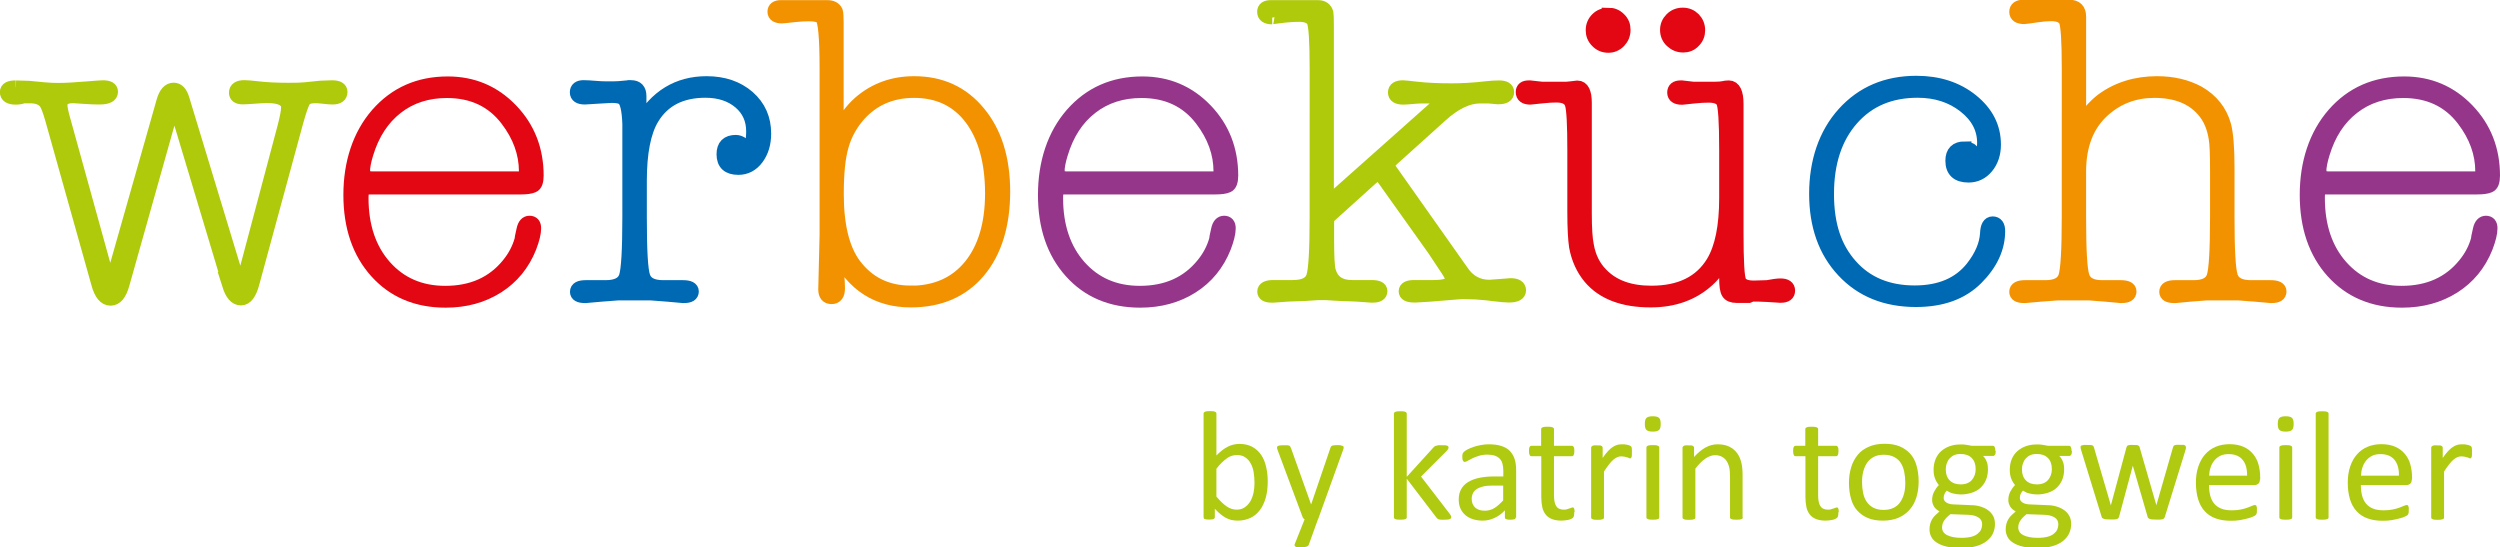 <svg xmlns="http://www.w3.org/2000/svg" id="Ebene_1" viewBox="0 0 189 41.39"><defs><style>.cls-1{fill:#afca0b;stroke:#afca0b;}.cls-2{fill:#e30613;stroke:#e30613;}.cls-3{fill:#f39200;stroke:#f39200;}.cls-4{fill:#96368b;stroke:#96368b;}.cls-5{fill:#afca11;stroke-width:0px;}.cls-6{fill:#0069b4;stroke:#0069b4;}</style></defs><path class="cls-1" d="M17.33,21.56l-3.97-13.22c-.04-.15-.1-.23-.16-.26-.06,0-.13.09-.19.26l-.1.29-3.62,12.86c-.21.75-.52,1.12-.93,1.12-.43,0-.75-.39-.96-1.16l-3.49-12.44c-.19-.66-.35-1.08-.48-1.25-.23-.3-.62-.45-1.15-.45h-.51c-.15.06-.34.1-.58.1-.47,0-.7-.15-.7-.45,0-.26.23-.38.7-.38-.06,0,.27.01.99.03l1.15.11c.38.04.75.05,1.09.05.53,0,1.27-.04,2.21-.12.62-.05,1-.08,1.15-.08.43,0,.64.12.64.37,0,.31-.3.46-.9.46h-.1c-.3,0-.67-.02-1.12-.05-.45-.03-.7-.05-.77-.05-.62,0-.93.22-.93.67,0,.17.06.49.19.96l3.23,11.67c.13.47.23.71.32.71s.16-.11.22-.32l.06-.29,3.71-13.06c.17-.59.44-.89.8-.89.32,0,.55.25.7.76l4.1,13.51c.11.32.19.48.26.48s.12-.08.16-.26l.13-.38,2.98-11.21c.19-.72.29-1.23.29-1.53,0-.55-.52-.83-1.57-.83-.21,0-.52.02-.93.05s-.7.05-.9.05c-.36,0-.54-.13-.54-.38,0-.3.22-.45.67-.45.19,0,.51.03.96.08.66.08,1.46.12,2.4.12.55,0,.96-.01,1.22-.04l1.18-.12.86-.03c.45,0,.67.13.67.38,0,.3-.21.45-.64.45-.15,0-.36-.02-.64-.05s-.49-.05-.64-.05c-.43,0-.71.1-.85.3-.14.2-.35.8-.62,1.8l-3.26,11.98c-.21.81-.51,1.21-.9,1.21-.41,0-.71-.35-.93-1.05Z"></path><path class="cls-2" d="M40.6,13.27c0,.45-.1.72-.3.8-.2.09-.52.13-.94.13h-11.33c-.3,0-.49.04-.56.13-.08.09-.11.3-.11.64,0,2.13.58,3.86,1.74,5.17,1.16,1.31,2.68,1.97,4.56,1.97,2.03,0,3.62-.71,4.77-2.14.45-.55.77-1.16.96-1.82,0-.06.05-.33.16-.8.08-.36.24-.54.48-.54.26,0,.38.15.38.45,0,.36-.12.84-.35,1.44-.51,1.28-1.33,2.28-2.45,2.99-1.12.71-2.43,1.07-3.92,1.07-2.18,0-3.93-.74-5.25-2.21-1.32-1.47-1.98-3.41-1.98-5.82s.69-4.53,2.06-6.1c1.38-1.57,3.15-2.35,5.33-2.35,1.9,0,3.5.68,4.8,2.03,1.3,1.35,1.95,3.01,1.95,4.98ZM27.48,12.98c0,.32.23.48.7.48h11.01c.36,0,.54-.17.54-.51,0-1.36-.47-2.67-1.41-3.9-1.09-1.43-2.6-2.14-4.54-2.14-1.47,0-2.74.41-3.79,1.23s-1.81,1.98-2.26,3.47c-.17.55-.26,1.01-.26,1.38Z"></path><path class="cls-6" d="M48.4,9.33c1.17-2.05,2.85-3.07,5.02-3.07,1.28,0,2.33.36,3.15,1.07.82.72,1.23,1.64,1.23,2.77,0,.75-.19,1.37-.56,1.87-.37.5-.85.75-1.42.75-.77,0-1.15-.35-1.15-1.06,0-.64.32-.96.96-.96.17,0,.34.06.51.19.17.13.29.19.35.19.28,0,.42-.38.42-1.15,0-.9-.33-1.63-.99-2.19-.66-.56-1.53-.85-2.59-.85-1.83,0-3.17.68-4,2.05-.62,1.02-.93,2.6-.93,4.74v2.72c0,2.5.08,4,.26,4.51.17.51.66.77,1.47.77h1.5c.47,0,.7.12.7.35,0,.26-.2.38-.61.38h-.1l-1.12-.1-1.31-.1h-2.46l-1.31.1-1.12.1h-.1c-.41,0-.61-.12-.61-.35,0-.26.23-.38.7-.38h1.5c.83,0,1.33-.26,1.5-.77.17-.51.26-2.02.26-4.51v-5.02c0-1.54,0-2.21,0-2.02-.04-1.11-.2-1.75-.48-1.92-.17-.11-.45-.16-.83-.16-.13,0-.48.02-1.06.06l-.96.06c-.43,0-.64-.14-.64-.42s.18-.42.54-.42c.19,0,.53.02,1.02.06.23.02.48.03.74.03h.48c.23,0,.58-.02,1.02-.07.04,0,.1,0,.16-.02h.16c.45,0,.67.23.67.7v2.06Z"></path><path class="cls-3" d="M63.28,1.68v8.45c.49-1.02,1.06-1.81,1.7-2.37,1.15-1,2.53-1.5,4.13-1.5,2.03,0,3.66.75,4.9,2.26,1.24,1.5,1.86,3.49,1.86,5.97s-.62,4.55-1.87,6.03c-1.25,1.48-2.96,2.22-5.14,2.22-2.52,0-4.37-1.18-5.57-3.55,0,.79.01,1.3.03,1.54.04.45.06.8.06,1.06,0,.47-.17.7-.51.7s-.51-.2-.51-.61l.1-4.14V5.18c0-2.35-.12-3.64-.35-3.85-.17-.15-.49-.22-.96-.22-.32,0-.67.02-1.06.06-.56.06-.88.1-.96.1-.41,0-.61-.13-.61-.38s.17-.38.51-.38h3.52c.34,0,.56.12.67.35.04.13.06.41.06.83ZM68.84,22.1c1.91,0,3.41-.67,4.5-2,1.08-1.33,1.63-3.16,1.63-5.49s-.52-4.27-1.56-5.65-2.48-2.06-4.31-2.06c-1.7,0-3.08.6-4.15,1.79-.62.7-1.05,1.49-1.29,2.35-.25.86-.37,2.07-.37,3.63,0,2.39.44,4.17,1.31,5.34,1.04,1.39,2.46,2.08,4.24,2.08Z"></path><path class="cls-4" d="M93.11,13.27c0,.45-.1.72-.3.8-.2.09-.52.13-.94.13h-11.33c-.3,0-.49.04-.56.13-.08.09-.11.3-.11.64,0,2.13.58,3.86,1.74,5.17,1.16,1.31,2.68,1.97,4.56,1.97,2.03,0,3.62-.71,4.77-2.14.45-.55.77-1.16.96-1.82,0-.06.05-.33.16-.8.08-.36.24-.54.48-.54.26,0,.38.15.38.45,0,.36-.12.84-.35,1.44-.51,1.28-1.33,2.28-2.45,2.99-1.12.71-2.43,1.07-3.92,1.07-2.18,0-3.93-.74-5.25-2.21-1.32-1.47-1.98-3.41-1.98-5.82s.69-4.53,2.06-6.1c1.38-1.57,3.15-2.35,5.33-2.35,1.9,0,3.5.68,4.8,2.03,1.3,1.35,1.95,3.01,1.95,4.98ZM79.99,12.98c0,.32.23.48.7.48h11.01c.36,0,.54-.17.54-.51,0-1.36-.47-2.67-1.41-3.9-1.09-1.43-2.6-2.14-4.54-2.14-1.47,0-2.74.41-3.79,1.23-1.06.82-1.81,1.98-2.26,3.47-.17.55-.26,1.01-.26,1.38Z"></path><path class="cls-1" d="M100.34,15.38l8.06-7.17c.19-.17.29-.34.29-.51,0-.26-.2-.38-.61-.38h-.45c-.26,0-.49.01-.7.03-.43.04-.7.06-.83.06-.45,0-.67-.14-.67-.42s.21-.42.64-.42c.06,0,.39.03.99.1.79.09,1.68.13,2.69.13.81,0,1.69-.05,2.62-.16.38-.04.7-.06.96-.06.43,0,.64.13.64.38,0,.28-.22.42-.67.42h-.1l-.67-.06h-.64c-.92,0-1.9.47-2.94,1.41l-3.62,3.26c-.26.23-.38.42-.38.54,0,.06.08.21.26.45l5.31,7.52c.51.77,1.21,1.15,2.08,1.15.02,0,.3-.02.83-.06l.77-.06c.45,0,.67.14.67.42s-.27.42-.8.42c-.21,0-.6-.03-1.15-.1-.23-.04-.67-.08-1.31-.13l-1.02-.03c-.06,0-.5.03-1.31.1l-1.22.1-1.02.06h-.13c-.45,0-.67-.12-.67-.35s.22-.35.67-.35h.8c.51,0,.74,0,.67,0,.92,0,1.38-.18,1.38-.54,0-.15-.11-.38-.32-.7l-1.02-1.54-3.74-5.25c-.19-.28-.37-.42-.54-.42-.11,0-.27.1-.48.29l-3.3,2.98v1.66c0,1.24.04,2.02.13,2.34.23.79.8,1.18,1.7,1.18h1.5c.47,0,.7.11.7.34,0,.24-.2.37-.61.37h-.1l-1.12-.08-1.31-.05-.99-.06h-.64l-.9.06-1.34.05-1.12.08h-.1c-.41,0-.61-.11-.61-.34,0-.24.24-.37.7-.37h1.5c.83,0,1.33-.25,1.5-.75.17-.5.26-2,.26-4.5V5.24c0-2.15-.08-3.38-.24-3.66s-.52-.43-1.07-.43c-.32,0-.67.02-1.06.06-.77.09-1.09.13-.96.13-.43,0-.64-.15-.64-.45,0-.26.18-.38.54-.38h3.56c.36,0,.58.16.67.48.02.11.03.44.03.99v13.41Z"></path><path class="cls-2" d="M130.45,20.61v-1.23c-.38.75-.82,1.34-1.31,1.79-1.15,1.05-2.6,1.57-4.35,1.57-2.09,0-3.63-.59-4.61-1.76-.53-.64-.89-1.42-1.06-2.34-.08-.53-.13-1.41-.13-2.62v-4.67c0-1.92-.06-3.08-.19-3.49s-.51-.61-1.13-.61c-.3,0-.65.02-1.03.06-.56.06-.87.1-.94.1-.41,0-.61-.15-.61-.45,0-.26.16-.38.48-.38h.1l.9.1h1.86l.32-.03.51-.06c.38,0,.58.4.58,1.18v8.35c0,1.13.05,1.95.16,2.46.15.85.5,1.57,1.06,2.14.88.92,2.13,1.38,3.78,1.38,2.18,0,3.72-.76,4.64-2.27.66-1.09.99-2.71.99-4.86v-3.62c0-2.15-.08-3.38-.24-3.66-.16-.29-.51-.43-1.06-.43-.33,0-.68.02-1.07.06l-.94.1c-.41,0-.62-.14-.62-.42s.17-.42.51-.42h.1l.86.1h1.6c.32,0,.54-.02.67-.05.13-.03.27-.05.42-.05.4,0,.61.43.61,1.28v9.76c0,2.16.07,3.38.22,3.66.15.29.5.43,1.06.43.06,0,.41-.01,1.02-.03.43-.08.76-.13.99-.13.41,0,.61.14.61.42s-.19.42-.58.42h-.06l-.93-.06-.74-.03h-.38c-.06,0-.17.03-.32.1h-.93c-.32,0-.53-.09-.64-.27-.11-.18-.16-.54-.16-1.08v-.42ZM121.59,1.08c.32,0,.6.11.83.34.24.23.35.5.35.83,0,.35-.12.64-.35.88-.23.24-.51.36-.83.36-.34,0-.63-.12-.86-.36-.24-.24-.35-.52-.35-.84,0-.35.12-.63.35-.86.23-.23.52-.34.86-.34ZM127.22,1.08c.34,0,.62.12.85.35.22.23.34.52.34.86,0,.32-.11.6-.34.83-.22.24-.5.35-.82.35-.34,0-.63-.12-.88-.35-.25-.23-.37-.52-.37-.86,0-.32.12-.6.35-.83.23-.23.52-.35.86-.35Z"></path><path class="cls-6" d="M148.53,11.22c.28,0,.46.05.54.16l.19.22c.11.06.19.1.26.1.3,0,.45-.3.45-.9,0-1.09-.49-2.01-1.46-2.77-.97-.76-2.15-1.14-3.54-1.14-2.07,0-3.72.7-4.96,2.11-1.24,1.41-1.86,3.3-1.86,5.66s.59,4.09,1.78,5.42c1.18,1.33,2.79,2,4.82,2,1.92,0,3.37-.62,4.35-1.86.68-.87,1.04-1.73,1.09-2.56.02-.53.17-.8.45-.8.3,0,.45.2.45.61,0,1.28-.56,2.48-1.66,3.58-1.11,1.11-2.63,1.66-4.58,1.66-2.28,0-4.12-.74-5.5-2.22-1.39-1.48-2.08-3.43-2.08-5.84s.7-4.52,2.11-6.08c1.41-1.56,3.24-2.34,5.5-2.34,1.66,0,3.06.45,4.19,1.36,1.13.91,1.7,2.02,1.7,3.34,0,.68-.19,1.25-.56,1.7-.37.45-.84.67-1.39.67-.83,0-1.25-.38-1.25-1.15,0-.64.32-.96.96-.96Z"></path><path class="cls-3" d="M157.23,9.46c.55-.83,1.11-1.46,1.66-1.89,1.17-.87,2.57-1.31,4.19-1.31,1.19,0,2.24.25,3.14.74,1,.58,1.65,1.4,1.95,2.46.17.62.26,1.7.26,3.23v3.71c0,2.5.08,4,.26,4.51.17.51.66.77,1.47.77h1.5c.47,0,.7.12.7.35,0,.26-.2.38-.61.38h-.1l-1.12-.1-1.31-.1h-2.4l-1.28.1-1.06.1h-.13c-.41,0-.61-.12-.61-.35,0-.26.23-.38.7-.38h1.41c.81,0,1.3-.26,1.47-.77.17-.51.26-2.02.26-4.51v-3.55c0-1.17-.03-1.96-.1-2.37-.13-.87-.44-1.59-.93-2.14-.83-.96-2.06-1.44-3.68-1.44-1.49,0-2.77.48-3.84,1.44-1.22,1.09-1.82,2.63-1.82,4.64v3.42c0,2.48.08,3.97.26,4.5.17.52.65.78,1.44.78h1.41c.47,0,.7.12.7.35,0,.26-.2.38-.61.38h-.1l-1.09-.1-1.28-.1h-2.37l-1.34.1-1.12.1h-.1c-.41,0-.61-.12-.61-.35,0-.26.24-.38.7-.38h1.54c.81,0,1.3-.26,1.47-.77.17-.51.26-2.02.26-4.53V5.18c0-2.12-.08-3.33-.24-3.63-.16-.3-.52-.45-1.07-.45-.3,0-.65.03-1.06.09-.6.09-.92.13-.96.13-.43,0-.64-.14-.64-.42s.19-.42.58-.42h3.46c.51,0,.77.26.77.77v8.19Z"></path><path class="cls-4" d="M188.5,13.27c0,.45-.1.72-.3.8-.2.09-.52.13-.94.13h-11.33c-.3,0-.49.04-.56.13-.08.09-.11.3-.11.64,0,2.13.58,3.86,1.74,5.17,1.16,1.31,2.68,1.97,4.56,1.97,2.03,0,3.62-.71,4.77-2.14.45-.55.77-1.16.96-1.82,0-.06.05-.33.16-.8.08-.36.25-.54.48-.54.26,0,.38.15.38.45,0,.36-.12.84-.35,1.44-.51,1.28-1.33,2.28-2.45,2.99-1.12.71-2.43,1.07-3.92,1.07-2.18,0-3.92-.74-5.25-2.21-1.32-1.47-1.98-3.41-1.98-5.82s.69-4.53,2.06-6.1,3.15-2.35,5.33-2.35c1.9,0,3.5.68,4.8,2.03,1.3,1.35,1.95,3.01,1.95,4.98ZM175.38,12.98c0,.32.23.48.7.48h11.01c.36,0,.54-.17.54-.51,0-1.36-.47-2.67-1.41-3.9-1.09-1.43-2.6-2.14-4.54-2.14-1.47,0-2.74.41-3.79,1.23-1.06.82-1.81,1.98-2.26,3.47-.17.55-.26,1.01-.26,1.38Z"></path><path class="cls-5" d="M95.84,36.4c0,.46-.05.87-.15,1.23s-.25.68-.44.93-.43.46-.71.59-.6.21-.97.21c-.17,0-.32-.02-.47-.05s-.28-.09-.42-.16-.27-.17-.41-.28-.28-.25-.43-.41v.64s0,.06-.02.08-.04.04-.08.06-.08.02-.13.03-.12.01-.2.01-.14,0-.2-.01-.1-.02-.13-.03-.06-.03-.07-.06-.02-.05-.02-.08v-7.83s0-.06.02-.08.04-.04.08-.06.09-.03.15-.04.14-.01.23-.01.18,0,.24.01.11.02.15.04.06.04.08.06.02.05.02.08v3.16c.16-.16.31-.29.45-.4s.29-.2.43-.27.28-.12.42-.15.29-.05.45-.05c.38,0,.71.08.98.23s.49.36.66.61.29.55.37.9.12.71.12,1.09ZM94.84,36.51c0-.27-.02-.53-.06-.79-.04-.25-.11-.48-.22-.67-.1-.2-.24-.35-.41-.47s-.38-.18-.63-.18c-.13,0-.25.02-.37.05-.12.04-.25.09-.37.18s-.26.19-.39.32c-.14.13-.28.29-.43.49v2.1c.27.32.52.57.77.74.24.17.5.25.76.25.24,0,.45-.06.62-.18s.31-.27.42-.46.19-.41.24-.65c.05-.24.07-.48.07-.73Z"></path><path class="cls-5" d="M99.64,39.25l-.7,1.94c-.02.06-.08.11-.18.14s-.24.05-.44.05c-.1,0-.18,0-.25-.01s-.11-.03-.14-.05-.05-.05-.06-.09,0-.09.03-.14l.73-1.83s-.07-.04-.1-.08-.05-.07-.06-.11l-1.88-5.04c-.03-.08-.05-.15-.05-.19s.02-.08.05-.11.08-.04.15-.05.16-.02.28-.02.21,0,.28,0,.12.02.16.03.07.04.08.07.04.07.06.12l1.51,4.23h.02l1.45-4.25c.02-.07.05-.12.08-.14s.08-.04.15-.05.16-.02.29-.02c.11,0,.2,0,.27.02s.12.03.16.05.05.06.05.11-.01.11-.04.18l-1.89,5.24Z"></path><path class="cls-5" d="M109.71,39.1s0,.06-.02.08-.04.04-.08.06-.09.03-.16.04-.15.01-.25.01-.19,0-.26,0-.13-.02-.17-.03-.08-.03-.11-.06-.06-.06-.08-.09l-2.23-2.92v2.92s0,.06-.02.08-.04.04-.08.05-.08.03-.15.04-.14.01-.24.01-.17,0-.23-.01-.11-.02-.15-.04-.06-.03-.08-.05-.02-.05-.02-.08v-7.83s0-.06.02-.08.04-.04.08-.06.09-.03.15-.04.14-.01.23-.01.18,0,.24.01.11.02.15.04.06.04.08.06.02.05.02.08v4.77l1.99-2.19s.06-.07.1-.1.08-.05.13-.06.11-.03.17-.04.15,0,.24,0,.18,0,.25,0,.12.02.16.03.07.03.09.05.03.05.03.08c0,.05-.01.09-.04.14s-.07.1-.13.16l-1.91,1.91,2.14,2.78c.05.07.09.12.11.16s.03.08.03.11Z"></path><path class="cls-5" d="M114.6,39.11s-.02.08-.05.11-.07.04-.13.05-.13.02-.24.02-.18,0-.24-.02-.1-.03-.13-.05-.04-.06-.04-.11v-.53c-.23.25-.49.44-.77.57s-.58.21-.9.21c-.28,0-.53-.04-.75-.11s-.42-.18-.57-.31-.28-.3-.37-.5-.13-.43-.13-.68c0-.3.06-.55.18-.77s.29-.4.52-.54.5-.25.83-.32.7-.11,1.11-.11h.73v-.41c0-.2-.02-.38-.06-.54s-.11-.29-.21-.39-.22-.18-.37-.23-.34-.08-.56-.08c-.24,0-.45.03-.64.09s-.36.12-.5.19-.26.13-.36.19-.17.08-.21.08c-.03,0-.06,0-.08-.02s-.04-.04-.06-.07-.03-.07-.04-.12-.01-.1-.01-.16c0-.1,0-.17.02-.23s.05-.11.1-.16.14-.11.27-.18.28-.13.45-.19.35-.1.55-.14.4-.06.6-.06c.38,0,.7.04.97.13s.48.21.64.38.28.37.36.62.11.53.11.86v3.56ZM113.64,36.71h-.83c-.27,0-.5.02-.69.07s-.36.11-.49.2-.22.19-.28.32-.09.26-.09.42c0,.27.09.49.26.65s.42.24.73.24c.25,0,.49-.06.71-.19s.44-.33.68-.59v-1.12Z"></path><path class="cls-5" d="M119.01,38.72c0,.11,0,.2-.02.27s-.04.12-.07.15-.08.06-.14.09-.13.05-.21.07-.17.03-.25.04-.18.02-.27.02c-.27,0-.51-.04-.7-.11s-.36-.18-.48-.33-.22-.33-.27-.56-.08-.49-.08-.79v-3.08h-.74c-.06,0-.11-.03-.14-.09s-.05-.16-.05-.3c0-.07,0-.14.01-.19s.02-.09.04-.12.04-.06.06-.07.05-.02.08-.02h.73v-1.25s0-.05.02-.08.04-.04.08-.06.09-.03.15-.04.14-.01.23-.01.18,0,.24.01.11.02.15.04.06.04.08.06.02.05.02.08v1.25h1.35s.06,0,.08.02.04.04.06.07.03.07.04.12.01.11.01.19c0,.14-.02.24-.05.3s-.08.09-.14.09h-1.35v2.94c0,.36.05.64.16.82s.3.28.58.28c.09,0,.17,0,.24-.03s.13-.04.19-.06.1-.04.14-.05.07-.03.11-.03c.02,0,.04,0,.06.02s.03.03.04.05.02.06.03.11.01.11.01.18Z"></path><path class="cls-5" d="M123.37,34.18c0,.09,0,.16,0,.22s-.01.11-.02.14-.03.06-.04.08-.04.03-.07.03-.07,0-.11-.03-.1-.04-.15-.05-.12-.04-.19-.05-.15-.02-.23-.02c-.1,0-.19.02-.29.06s-.19.1-.3.19-.21.21-.33.36-.24.33-.38.54v3.47s0,.06-.02.08-.04.04-.08.05-.08.03-.15.04-.14.01-.24.01-.17,0-.23-.01-.11-.02-.15-.04-.06-.03-.08-.05-.02-.05-.02-.08v-5.27s0-.06.02-.08.04-.04.07-.06.08-.03.13-.04.13,0,.22,0,.16,0,.21,0,.1.02.13.04.05.04.07.06.02.05.02.08v.77c.14-.21.28-.38.41-.52s.25-.24.36-.31.23-.13.34-.16.22-.04.34-.04c.05,0,.11,0,.17,0s.13.02.2.03.13.03.19.05.1.04.12.06.04.04.05.06.01.04.02.07,0,.07.01.12,0,.12,0,.21Z"></path><path class="cls-5" d="M125.55,32.05c0,.23-.04.38-.13.46s-.24.12-.47.12-.38-.04-.47-.12-.13-.23-.13-.46.04-.38.13-.46.24-.12.47-.12.38.04.47.12.13.23.13.45ZM125.44,39.11s0,.06-.02.08-.04.04-.08.05-.08.03-.15.04-.14.01-.24.01-.17,0-.23-.01-.11-.02-.15-.04-.06-.03-.08-.05-.02-.05-.02-.08v-5.27s0-.05.02-.08.04-.04.08-.06.09-.03.15-.04.14-.01.23-.01.18,0,.24.01.11.02.15.04.06.04.08.06.02.05.02.08v5.27Z"></path><path class="cls-5" d="M131.76,39.11s0,.06-.02.08-.04.04-.08.05-.08.03-.15.04-.14.01-.23.01-.18,0-.24-.01-.11-.02-.15-.04-.06-.03-.08-.05-.02-.05-.02-.08v-3.09c0-.3-.02-.54-.07-.73s-.12-.34-.21-.47-.21-.23-.35-.3-.31-.11-.5-.11c-.24,0-.48.09-.73.26s-.5.42-.76.76v3.69s0,.06-.02.08-.04.04-.08.05-.08.03-.15.04-.14.01-.24.01-.17,0-.23-.01-.11-.02-.15-.04-.06-.03-.08-.05-.02-.05-.02-.08v-5.27s0-.06.02-.08.04-.04.07-.06.08-.03.13-.04.13,0,.22,0,.16,0,.21,0,.1.02.13.04.05.04.07.06.02.05.02.08v.7c.3-.33.59-.57.89-.73s.59-.23.89-.23c.35,0,.65.06.89.18s.43.28.58.48.25.43.32.7.1.59.1.96v3.22Z"></path><path class="cls-5" d="M138.98,38.72c0,.11,0,.2-.02.27s-.04.12-.07.15-.08.06-.14.09-.13.05-.21.07-.17.03-.25.04-.18.02-.27.02c-.27,0-.51-.04-.7-.11s-.36-.18-.48-.33-.22-.33-.27-.56-.08-.49-.08-.79v-3.08h-.74c-.06,0-.11-.03-.14-.09s-.05-.16-.05-.3c0-.07,0-.14.01-.19s.02-.09.04-.12.04-.06.06-.07.05-.02.08-.02h.73v-1.25s0-.05.02-.08.04-.04.08-.06.09-.03.15-.04.14-.01.23-.01.18,0,.24.01.11.02.15.04.06.04.08.06.02.05.02.08v1.25h1.35s.06,0,.08.02.04.04.06.07.03.07.04.12.01.11.01.19c0,.14-.02.24-.05.3s-.08.09-.14.09h-1.35v2.94c0,.36.05.64.16.82s.3.28.58.28c.09,0,.17,0,.24-.03s.13-.04.19-.06.1-.04.14-.05.07-.03.11-.03c.02,0,.04,0,.06.02s.03.03.04.05.02.06.03.11.01.11.01.18Z"></path><path class="cls-5" d="M145.05,36.41c0,.43-.06.83-.17,1.19s-.28.67-.51.93-.51.47-.84.61-.73.22-1.17.22-.81-.06-1.13-.19-.59-.32-.81-.56-.38-.54-.48-.9-.16-.75-.16-1.2.06-.82.17-1.19.28-.67.5-.94.5-.46.84-.61.73-.22,1.18-.22.81.06,1.13.19.59.32.81.56.38.54.48.9.16.75.16,1.19ZM144.04,36.48c0-.29-.03-.55-.08-.81-.05-.25-.14-.48-.26-.67s-.29-.34-.5-.45-.47-.17-.78-.17c-.29,0-.54.05-.74.15s-.38.25-.51.43c-.13.19-.23.4-.3.66-.07.25-.1.53-.1.83s.03.56.08.81c.05.25.14.48.27.67s.29.34.5.45.47.17.78.17c.28,0,.53-.05.74-.15s.38-.24.51-.43c.13-.18.23-.4.3-.66s.09-.53.09-.84Z"></path><path class="cls-5" d="M150.88,34.08c0,.14-.02.24-.06.3s-.08.09-.14.09h-.76c.14.14.23.3.29.47s.08.35.08.53c0,.3-.05.57-.15.81s-.24.43-.42.6-.4.29-.65.37-.53.13-.83.13c-.21,0-.42-.03-.61-.08s-.34-.13-.45-.21c-.07.07-.13.15-.17.24s-.07.19-.07.31c0,.14.06.25.19.34s.3.14.51.15l1.38.06c.26,0,.5.04.72.11s.41.16.57.28.29.27.38.44.13.38.13.61c0,.24-.05.47-.15.69s-.26.41-.47.58-.48.3-.8.39-.71.14-1.15.14-.79-.04-1.09-.11-.54-.17-.74-.3-.33-.27-.42-.45-.13-.36-.13-.57c0-.13.02-.25.05-.38s.08-.24.14-.35.14-.21.24-.31.21-.2.33-.3c-.19-.1-.33-.22-.42-.37s-.14-.31-.14-.48c0-.24.05-.45.15-.64s.22-.36.36-.5c-.12-.14-.22-.31-.29-.49s-.11-.4-.11-.66c0-.3.05-.57.15-.81s.24-.44.42-.6.4-.29.65-.38.53-.13.82-.13c.16,0,.31,0,.45.03s.27.04.39.07h1.59c.07,0,.12.03.15.1s.05.16.05.29ZM149.85,39.64c0-.23-.09-.4-.28-.52s-.44-.19-.75-.2l-1.37-.05c-.12.1-.23.19-.31.28s-.14.17-.19.25-.08.16-.1.24-.03.16-.03.24c0,.25.13.45.39.58s.62.2,1.08.2c.29,0,.54-.03.74-.08s.36-.13.48-.23.21-.2.26-.32.08-.25.08-.38ZM149.36,35.46c0-.36-.1-.64-.3-.84s-.48-.3-.84-.3c-.19,0-.35.03-.49.09s-.25.15-.35.26-.16.24-.21.38-.07.29-.07.45c0,.35.1.62.3.82s.47.3.83.3c.19,0,.36-.03.5-.09s.26-.14.35-.25.16-.23.21-.37.07-.29.07-.44Z"></path><path class="cls-5" d="M156.64,34.08c0,.14-.02.24-.06.3s-.08.09-.14.09h-.76c.14.14.23.3.29.47s.08.35.08.53c0,.3-.05.57-.15.81s-.24.43-.42.6-.4.29-.65.37-.53.13-.83.13c-.21,0-.42-.03-.61-.08s-.34-.13-.45-.21c-.07.07-.13.15-.17.24s-.07.19-.07.31c0,.14.06.25.19.34s.3.14.51.15l1.38.06c.26,0,.5.04.72.11s.41.16.57.28.29.27.38.44.13.38.13.61c0,.24-.05.47-.15.69s-.26.41-.47.58-.48.3-.8.39-.71.14-1.15.14-.79-.04-1.09-.11-.54-.17-.74-.3-.33-.27-.42-.45-.13-.36-.13-.57c0-.13.02-.25.05-.38s.08-.24.14-.35.14-.21.24-.31.21-.2.33-.3c-.19-.1-.33-.22-.42-.37s-.14-.31-.14-.48c0-.24.05-.45.15-.64s.22-.36.36-.5c-.12-.14-.22-.31-.29-.49s-.11-.4-.11-.66c0-.3.05-.57.15-.81s.24-.44.42-.6.4-.29.65-.38.53-.13.82-.13c.16,0,.31,0,.45.03s.27.04.39.07h1.59c.07,0,.12.03.15.1s.05.16.05.29ZM155.61,39.64c0-.23-.09-.4-.28-.52s-.44-.19-.75-.2l-1.37-.05c-.12.1-.23.19-.31.28s-.14.17-.19.25-.08.16-.1.24-.03.16-.03.24c0,.25.13.45.39.58s.62.2,1.08.2c.29,0,.54-.03.74-.08s.36-.13.48-.23.21-.2.26-.32.08-.25.08-.38ZM155.12,35.46c0-.36-.1-.64-.3-.84s-.48-.3-.84-.3c-.19,0-.35.03-.49.09s-.25.15-.35.26-.16.24-.21.38-.07.29-.07.45c0,.35.1.62.3.82s.47.3.83.3c.19,0,.36-.03.5-.09s.26-.14.35-.25.16-.23.21-.37.07-.29.07-.44Z"></path><path class="cls-5" d="M165.26,33.82s0,.06-.01.1-.02.09-.04.15l-1.55,5.01s-.03.08-.06.11-.06.05-.11.06-.11.03-.18.03-.18,0-.29,0-.22,0-.3-.01-.15-.02-.2-.04-.08-.04-.11-.06-.04-.06-.05-.1l-1.11-3.83v-.05s-.02.05-.02.05l-1.03,3.83s-.03.08-.06.11-.06.05-.11.06-.12.03-.2.03-.18,0-.3,0-.22,0-.3-.01-.14-.02-.19-.04-.08-.04-.11-.06-.04-.06-.05-.1l-1.54-5.01c-.02-.06-.03-.11-.04-.15s-.01-.07-.01-.1c0-.04,0-.06.02-.08s.04-.04.08-.05.09-.02.15-.03.14,0,.23,0c.11,0,.2,0,.26,0s.12.02.15.03.06.03.08.06.03.05.04.09l1.27,4.35v.05s.02-.05.02-.05l1.17-4.35s.02-.06.04-.09.04-.04.08-.06.08-.02.14-.03.14,0,.24,0,.17,0,.23,0,.11.02.14.03.06.03.08.05.03.05.04.08l1.26,4.36v.05s.02-.05.02-.05l1.25-4.35s.02-.06.04-.09.04-.04.08-.06.09-.02.15-.03.15,0,.25,0c.09,0,.17,0,.23,0s.1.01.13.03.06.03.07.05.02.05.02.08Z"></path><path class="cls-5" d="M170.85,36.24c0,.15-.04.26-.12.33-.08.06-.16.1-.26.1h-3.47c0,.29.03.56.09.79.06.23.16.44.29.6.14.17.32.3.54.39.22.09.49.13.81.13.25,0,.47-.02.67-.06s.37-.09.51-.14c.14-.05.26-.1.35-.14.09-.04.16-.06.21-.06.03,0,.05,0,.07.02.02.01.04.03.05.06s.02.07.03.12,0,.11,0,.18c0,.05,0,.1,0,.13s0,.07-.01.1-.02.05-.03.08-.03.05-.05.07-.08.06-.19.11-.24.1-.41.14-.36.09-.58.13-.46.05-.71.05c-.43,0-.81-.06-1.14-.18s-.6-.3-.82-.54-.39-.54-.5-.9-.17-.78-.17-1.25.06-.86.18-1.22.29-.67.51-.92.49-.45.8-.58.66-.2,1.05-.2c.41,0,.77.07,1.06.2s.53.31.72.54.33.49.41.79.13.62.13.97v.18ZM169.88,35.96c.01-.51-.1-.91-.34-1.2-.24-.29-.59-.43-1.06-.43-.24,0-.45.04-.63.13s-.33.21-.45.36c-.12.15-.22.32-.28.52-.07.2-.1.4-.11.62h2.88Z"></path><path class="cls-5" d="M173.4,32.05c0,.23-.04.38-.13.46s-.24.12-.47.12-.38-.04-.47-.12-.13-.23-.13-.46.04-.38.13-.46.24-.12.47-.12.38.04.47.12.13.23.13.45ZM173.29,39.11s0,.06-.02.08-.04.04-.08.05-.08.03-.15.04-.14.01-.24.01-.17,0-.23-.01-.11-.02-.15-.04-.06-.03-.08-.05-.02-.05-.02-.08v-5.27s0-.05.02-.08.04-.04.08-.06.09-.03.15-.04.14-.01.23-.01.18,0,.24.01.11.02.15.04.06.04.08.06.02.05.02.08v5.27Z"></path><path class="cls-5" d="M176.04,39.11s0,.06-.02.08-.04.04-.08.05-.08.03-.15.04-.14.01-.24.01-.17,0-.23-.01-.11-.02-.15-.04-.06-.03-.08-.05-.02-.05-.02-.08v-7.83s0-.06.02-.08.04-.04.08-.06.09-.03.15-.04.14-.01.23-.01.18,0,.24.01.11.02.15.04.06.04.08.06.02.05.02.08v7.83Z"></path><path class="cls-5" d="M182.33,36.24c0,.15-.04.26-.12.33-.08.06-.16.1-.26.1h-3.47c0,.29.03.56.09.79.06.23.16.44.29.6.14.17.32.3.54.39.22.09.49.13.81.13.25,0,.47-.02.67-.06s.37-.09.51-.14c.14-.05.26-.1.35-.14.09-.04.16-.06.21-.06.03,0,.05,0,.07.02.02.01.04.03.05.06s.02.07.03.12,0,.11,0,.18c0,.05,0,.1,0,.13s0,.07-.01.1-.02.05-.03.08-.03.05-.05.07-.08.06-.19.11-.24.1-.41.14-.36.09-.58.13-.46.05-.71.05c-.43,0-.81-.06-1.14-.18s-.6-.3-.82-.54-.39-.54-.5-.9-.17-.78-.17-1.25.06-.86.18-1.22.29-.67.51-.92.49-.45.8-.58.66-.2,1.05-.2c.41,0,.77.07,1.06.2s.53.31.72.54.33.49.41.79.13.62.13.97v.18ZM181.36,35.96c.01-.51-.1-.91-.34-1.2-.24-.29-.59-.43-1.06-.43-.24,0-.45.04-.63.13s-.33.21-.45.36c-.12.15-.22.32-.28.52-.07.2-.1.4-.11.62h2.88Z"></path><path class="cls-5" d="M186.88,34.18c0,.09,0,.16,0,.22s-.01.11-.02.14-.03.06-.04.08-.04.03-.07.03-.07,0-.11-.03-.1-.04-.15-.05-.12-.04-.19-.05-.15-.02-.23-.02c-.1,0-.19.02-.29.06s-.19.1-.3.19-.21.21-.33.36-.24.33-.38.54v3.47s0,.06-.02.08-.04.04-.08.05-.08.03-.15.04-.14.01-.24.01-.17,0-.23-.01-.11-.02-.15-.04-.06-.03-.08-.05-.02-.05-.02-.08v-5.27s0-.06.02-.08.04-.04.07-.06.08-.03.13-.04.13,0,.22,0,.16,0,.21,0,.1.02.13.04.05.04.07.06.02.05.02.08v.77c.14-.21.28-.38.41-.52s.25-.24.36-.31.23-.13.34-.16.22-.04.34-.04c.05,0,.11,0,.17,0s.13.02.2.03.13.03.19.05.1.04.12.06.04.04.05.06.01.04.02.07,0,.07.01.12,0,.12,0,.21Z"></path></svg>